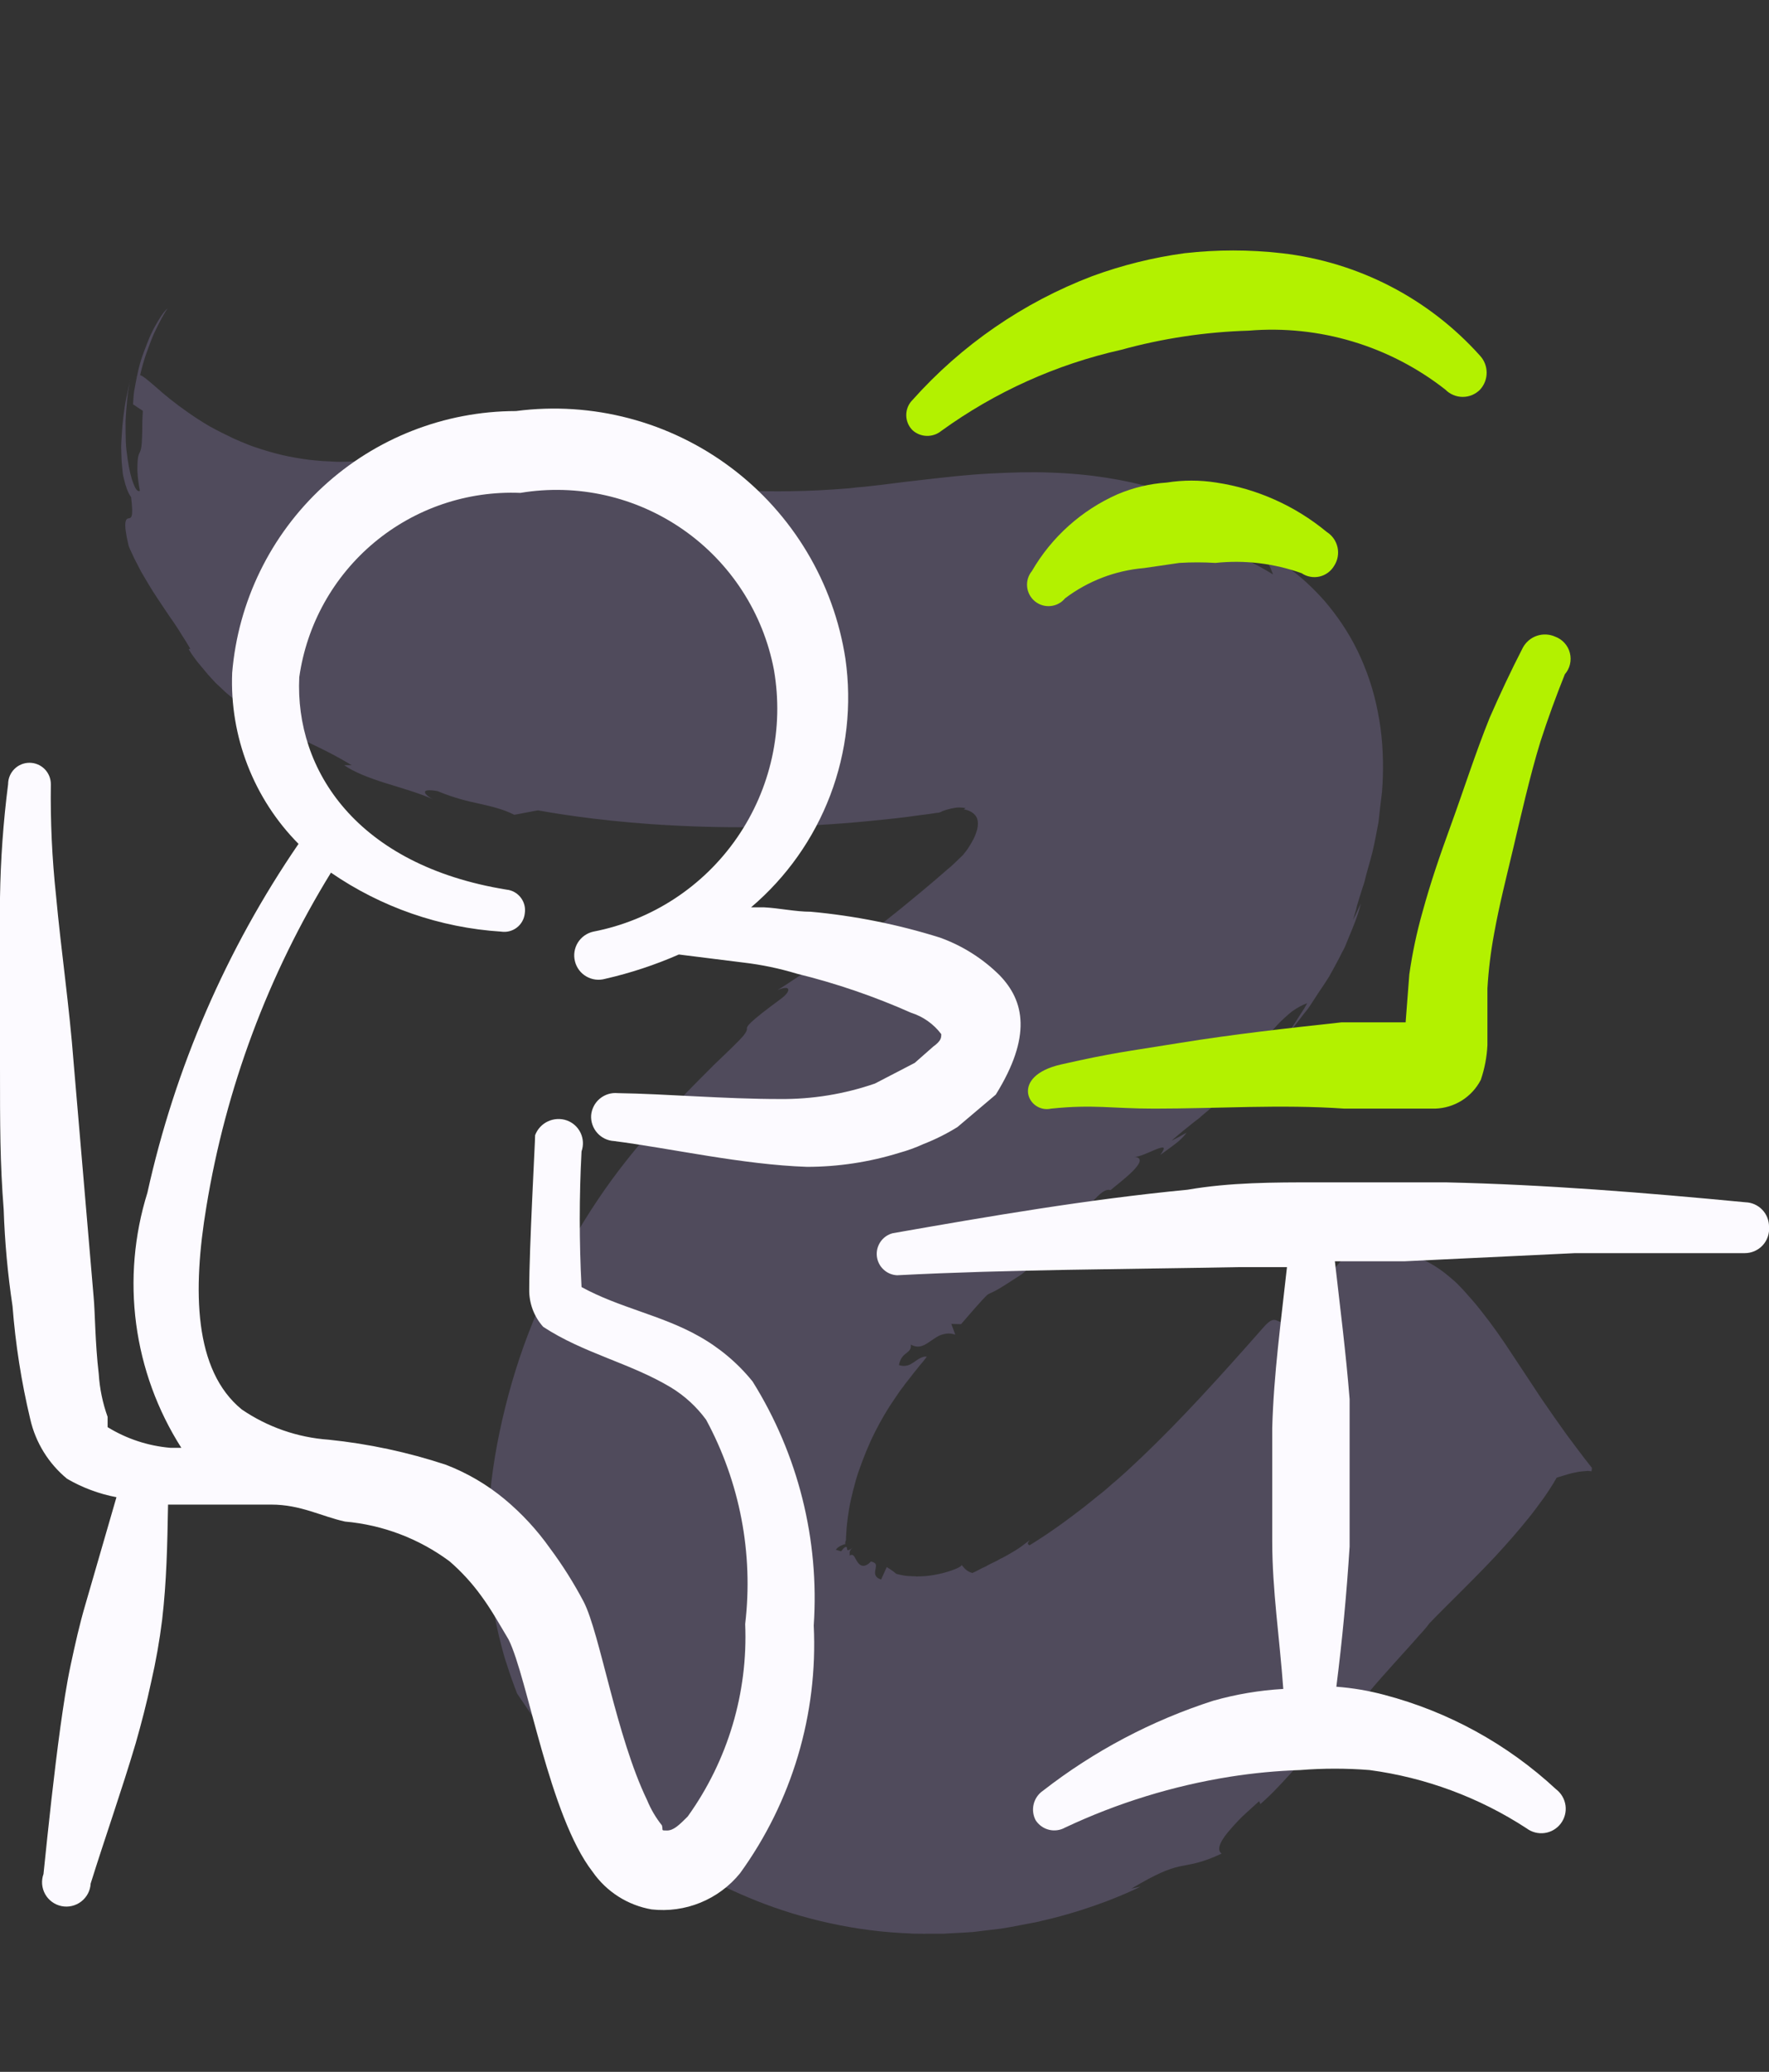 <svg xmlns="http://www.w3.org/2000/svg" width="82" height="96" viewBox="0 0 82 96" fill="none"><rect x="0" y="0" width="82" height="96" fill="#333333" stroke="none"/><path opacity="0.2" d="M41.104 72.609L40.841 73.19C40.512 73.07 40.55 72.878 40.582 72.716C40.596 72.628 40.615 72.553 40.595 72.49C40.583 72.452 40.563 72.43 40.529 72.413C40.492 72.383 40.447 72.37 40.372 72.351C40.059 72.684 39.849 72.542 39.735 72.355C39.609 72.173 39.584 71.959 39.372 72.08C39.393 72.06 39.39 72.005 39.383 71.938C39.389 71.867 39.419 71.788 39.534 71.711C39.33 71.857 39.284 71.844 39.269 71.793C39.261 71.768 39.265 71.739 39.258 71.714C39.25 71.688 39.246 71.676 39.204 71.675C39.081 71.727 39.093 71.765 38.99 71.88C38.99 71.88 38.732 71.808 38.745 71.804C38.792 71.734 38.882 71.664 38.979 71.62C39.063 71.58 39.148 71.54 39.181 71.557C39.182 71.515 39.179 71.461 39.192 71.415C39.201 71.398 39.201 71.398 39.21 71.382C39.206 71.369 39.214 71.353 39.214 71.353C39.211 71.34 39.219 71.323 39.215 71.311C39.217 71.227 39.218 71.143 39.229 71.043C39.238 70.804 39.275 70.432 39.36 69.906C39.403 69.643 39.476 69.343 39.549 69.043C39.586 68.893 39.635 68.739 39.671 68.589C39.72 68.435 39.757 68.285 39.819 68.127C40.032 67.52 40.274 66.917 40.557 66.357C40.84 65.798 41.139 65.288 41.446 64.846C41.597 64.619 41.739 64.408 41.889 64.223C41.954 64.119 42.027 64.041 42.096 63.95C42.126 63.913 42.164 63.859 42.194 63.822C42.237 63.781 42.263 63.732 42.293 63.694C42.422 63.529 42.542 63.381 42.663 63.233C42.787 63.097 42.873 62.973 42.963 62.862C42.905 62.852 42.85 62.855 42.8 62.871C42.749 62.887 42.699 62.903 42.652 62.931C42.555 62.975 42.465 63.044 42.363 63.118C42.258 63.179 42.168 63.248 42.063 63.267C41.949 63.302 41.824 63.3 41.67 63.251C41.726 62.942 41.876 62.798 42.011 62.7C42.144 62.59 42.245 62.517 42.22 62.303C42.419 62.407 42.574 62.414 42.726 62.367C42.878 62.32 43.014 62.222 43.162 62.12C43.323 62.014 43.468 61.9 43.658 61.841C43.847 61.782 44.049 61.761 44.282 61.841C44.282 61.841 44.23 61.718 44.19 61.592C44.138 61.469 44.099 61.343 44.099 61.343L44.547 61.356C45.035 60.788 45.344 60.442 45.52 60.248C45.708 60.051 45.759 59.994 45.818 59.961C45.878 59.929 45.941 59.909 46.144 59.804C46.347 59.7 46.682 59.484 47.34 59.057C47.518 58.919 47.684 58.784 47.834 58.64C47.983 58.496 48.137 58.365 48.261 58.23C48.526 57.967 48.749 57.703 48.963 57.456C49.169 57.226 49.374 56.995 49.596 56.815C49.804 56.639 50.042 56.468 50.312 56.356C50.164 56.458 49.615 56.476 49.983 56.056C50.3 56.36 50.989 54.966 51.475 55.148C51.902 54.779 53.431 53.679 52.574 53.599C52.791 53.628 53.257 53.386 53.578 53.258C53.738 53.195 53.877 53.151 53.927 53.178C53.977 53.204 53.937 53.299 53.782 53.514C54.02 53.343 54.258 53.171 54.471 53.008C54.683 52.845 54.867 52.677 55 52.483C55 52.483 54.822 52.58 54.657 52.673C54.492 52.766 54.31 52.85 54.31 52.85C54.681 52.526 55.034 52.236 55.358 51.983C55.413 51.938 55.46 51.909 55.515 51.864C55.57 51.819 55.617 51.791 55.668 51.733C55.779 51.644 55.898 51.537 56.009 51.447C56.227 51.255 56.435 51.078 56.644 50.903C57.061 50.551 57.408 50.193 57.721 49.818C57.884 49.629 58.034 49.443 58.168 49.249C58.297 49.042 58.423 48.823 58.524 48.611C58.524 48.611 58.286 48.782 58.052 48.966C57.941 49.056 57.814 49.137 57.721 49.194C57.627 49.251 57.572 49.296 57.572 49.296C57.888 48.975 58.159 48.642 58.424 48.337C58.557 48.184 58.694 48.045 58.818 47.909C58.882 47.847 58.942 47.773 59.006 47.712C59.07 47.65 59.13 47.576 59.182 47.518C59.421 47.263 59.66 47.05 59.882 46.87C60.12 46.699 60.357 46.57 60.593 46.482C60.593 46.482 60.572 46.503 60.558 46.549C60.532 46.599 60.493 46.652 60.45 46.735C60.355 46.876 60.225 47.083 60.104 47.273C59.853 47.67 59.599 48.054 59.599 48.054C59.839 47.758 60.054 47.469 60.273 47.192C60.381 47.048 60.48 46.92 60.591 46.788C60.69 46.66 60.772 46.524 60.867 46.383C61.035 46.123 61.204 45.862 61.376 45.614C61.45 45.494 61.536 45.37 61.61 45.25C61.683 45.13 61.74 45.002 61.814 44.882C61.944 44.633 62.079 44.397 62.197 44.152C62.258 44.036 62.331 43.916 62.376 43.791C62.42 43.666 62.481 43.55 62.525 43.425C62.732 42.931 62.947 42.42 63.08 41.866C63.08 41.866 62.988 42.061 62.905 42.239C62.879 42.289 62.865 42.335 62.839 42.385C62.813 42.434 62.796 42.468 62.778 42.501C62.743 42.567 62.717 42.617 62.717 42.617C62.744 42.525 62.771 42.434 62.807 42.325C62.843 42.217 62.874 42.096 62.902 41.963C62.974 41.705 63.076 41.409 63.179 41.072C63.241 40.914 63.282 40.735 63.324 40.556C63.377 40.372 63.419 40.193 63.481 39.993C63.531 39.797 63.594 39.598 63.64 39.389C63.686 39.181 63.732 38.972 63.774 38.751C63.816 38.53 63.858 38.309 63.9 38.088C63.925 37.858 63.951 37.628 63.976 37.398C64.002 37.168 64.036 36.922 64.062 36.692C64.083 36.449 64.092 36.211 64.101 35.972C64.129 34.993 64.069 33.999 63.871 33.007C63.685 32.01 63.353 31.032 62.926 30.153C62.499 29.273 61.95 28.487 61.405 27.852C60.848 27.222 60.288 26.716 59.789 26.359C59.289 26.001 58.867 25.758 58.563 25.631C58.563 25.631 58.693 25.868 58.797 26.113C58.849 26.235 58.913 26.354 58.945 26.455C58.989 26.552 59.009 26.616 59.009 26.616C59.009 26.616 58.905 26.551 58.736 26.451C58.566 26.351 58.346 26.226 58.118 26.116C57.658 25.885 57.193 25.683 57.193 25.683C57.283 25.752 57.755 25.619 58.209 25.519C58.664 25.419 59.113 25.349 59.136 25.466C58.917 25.299 58.641 25.08 58.306 24.851C57.968 24.61 57.571 24.359 57.102 24.103C56.179 23.586 54.983 23.043 53.567 22.638C52.164 22.229 50.511 21.954 48.69 21.897C47.778 21.862 46.843 21.89 45.875 21.942C44.919 21.99 43.941 22.1 42.963 22.211C42.253 22.293 41.556 22.371 40.851 22.466C40.595 22.491 40.343 22.527 40.087 22.552C39.844 22.572 39.6 22.592 39.361 22.625C38.4 22.703 37.486 22.752 36.657 22.76C35.002 22.79 33.697 22.698 33.096 22.594C32.143 22.294 32.968 21.871 32.974 21.8C32.382 21.859 32.258 21.953 32.148 22.043C32.037 22.133 31.948 22.202 31.455 22.134C31.185 22.024 31.541 21.788 31.693 21.741C31.253 21.753 30.876 21.566 30.813 21.765C31.337 21.977 31.058 22.507 31.26 22.888C31.26 22.888 30.942 22.848 30.608 22.8C30.287 22.747 29.969 22.708 29.969 22.708L30.069 22.358C29.922 22.334 29.713 22.552 29.378 22.725C29.213 22.818 29.015 22.894 28.776 22.927C28.536 22.96 28.268 22.946 27.96 22.848C27.423 22.724 26.889 22.613 26.338 22.494C26.059 22.442 25.788 22.374 25.508 22.322L25.091 22.23L24.687 22.134C23.64 21.892 22.757 21.64 22.16 21.326C22.217 21.239 22.31 21.183 22.44 21.156C22.508 21.149 22.587 21.138 22.654 21.131C22.738 21.132 22.818 21.121 22.902 21.123C22.711 21.044 22.431 20.992 22.355 20.794C22.426 21.021 22.263 21.031 22.129 21.003C21.983 20.979 21.871 20.931 21.932 21.037C21.645 21.14 21.402 21.119 21.219 21.065C21.173 21.051 21.128 21.038 21.09 21.008L20.987 20.943C20.954 20.925 20.929 20.891 20.896 20.874L20.876 20.853L20.859 20.844C20.921 20.908 20.703 20.698 21.015 20.989L21.012 20.977L20.884 20.836L20.757 20.695L20.72 20.665L20.7 20.644C20.716 20.653 20.716 20.653 20.72 20.665C20.753 20.683 20.778 20.717 20.798 20.738C20.787 20.7 20.75 20.67 20.729 20.649C20.692 20.619 20.671 20.597 20.613 20.588C20.584 20.583 20.567 20.574 20.538 20.57C20.509 20.565 20.467 20.564 20.425 20.563C20.336 20.591 20.079 20.699 19.67 20.812C19.468 20.875 19.224 20.937 18.967 21.003C18.71 21.07 18.412 21.135 18.084 21.195C17.768 21.252 17.407 21.295 17.047 21.338C16.681 21.369 16.287 21.394 15.885 21.395C15.68 21.403 15.483 21.395 15.27 21.378C15.06 21.374 14.86 21.354 14.647 21.337C14.22 21.303 13.794 21.228 13.352 21.144C12.922 21.056 12.498 20.938 12.081 20.804C11.865 20.733 11.665 20.671 11.457 20.583C11.254 20.507 11.059 20.416 10.851 20.328C10.461 20.144 10.084 19.957 9.715 19.752C9.359 19.544 9.028 19.328 8.726 19.117C8.107 18.686 7.604 18.274 7.238 17.944C6.859 17.619 6.612 17.404 6.495 17.385C6.536 17.206 6.581 17.039 6.626 16.873C6.672 16.706 6.729 16.535 6.787 16.365C6.907 16.036 7.018 15.725 7.14 15.45C7.398 14.899 7.629 14.48 7.766 14.299C7.673 14.355 7.514 14.557 7.332 14.864C7.241 15.017 7.141 15.187 7.05 15.382C6.945 15.581 6.87 15.784 6.777 16.021C6.693 16.242 6.601 16.479 6.525 16.724C6.449 16.97 6.398 17.207 6.347 17.445C6.296 17.683 6.258 17.917 6.216 18.138C6.187 18.355 6.179 18.552 6.167 18.736C6.167 18.736 6.287 18.809 6.394 18.887C6.514 18.96 6.621 19.038 6.621 19.038C6.596 19.448 6.591 19.741 6.594 19.976C6.586 20.214 6.582 20.382 6.571 20.524C6.553 20.779 6.523 20.858 6.483 20.953C6.439 21.036 6.396 21.119 6.378 21.374C6.376 21.5 6.36 21.671 6.372 21.889C6.385 22.107 6.417 22.389 6.485 22.742C6.392 22.799 6.285 22.679 6.19 22.418C6.138 22.295 6.087 22.131 6.04 21.937C5.994 21.744 5.952 21.521 5.915 21.269C5.905 21.147 5.879 21.017 5.864 20.883C5.85 20.748 5.836 20.614 5.831 20.463C5.82 20.161 5.822 19.856 5.82 19.537C5.83 19.215 5.862 18.872 5.894 18.529C5.91 18.358 5.926 18.186 5.959 18.024C5.987 17.849 6.016 17.673 6.061 17.506C5.988 17.807 5.919 18.119 5.859 18.416C5.799 18.712 5.755 19.017 5.72 19.305C5.685 19.593 5.658 19.865 5.645 20.133C5.631 20.401 5.605 20.672 5.621 20.903C5.629 21.15 5.633 21.385 5.658 21.599C5.664 21.708 5.683 21.813 5.689 21.922C5.704 22.014 5.723 22.119 5.746 22.195C5.831 22.557 5.935 22.844 6.077 23.035C6.135 23.531 6.138 23.765 6.107 23.886C6.075 24.007 6.02 24.01 5.953 24.017C5.89 24.037 5.84 24.052 5.811 24.228C5.795 24.399 5.822 24.71 5.962 25.291C6.037 25.489 6.138 25.679 6.23 25.886C6.335 26.089 6.44 26.293 6.545 26.496C6.663 26.695 6.78 26.894 6.898 27.093C7.015 27.292 7.149 27.5 7.279 27.695C7.54 28.086 7.804 28.489 8.077 28.875C8.207 29.071 8.337 29.266 8.455 29.465C8.585 29.66 8.703 29.86 8.82 30.059L8.744 30.082C8.777 30.142 8.822 30.197 8.854 30.256L8.907 30.337C8.931 30.371 8.956 30.405 8.98 30.439C9.082 30.587 9.192 30.72 9.303 30.852C9.413 30.983 9.524 31.116 9.634 31.247C9.72 31.346 9.802 31.431 9.888 31.529C9.954 31.606 10.032 31.678 10.11 31.751L10.168 31.803C10.262 31.884 10.348 31.982 10.443 32.063L10.501 32.115C10.579 32.188 10.666 32.244 10.744 32.316C10.909 32.446 11.061 32.578 11.222 32.695C11.383 32.811 11.54 32.914 11.697 33.018C12.012 33.225 12.331 33.403 12.633 33.573C12.786 33.664 12.948 33.738 13.097 33.816C13.247 33.895 13.408 33.969 13.558 34.047C13.865 34.188 14.159 34.332 14.47 34.484C15.072 34.769 15.682 35.078 16.298 35.454L15.951 35.452C16.38 35.762 17.091 36.04 17.844 36.277C18.598 36.514 19.402 36.735 20.078 37.037C19.883 36.945 19.714 36.804 19.699 36.711C19.684 36.619 19.853 36.58 20.279 36.656C21.059 36.981 21.701 37.128 22.252 37.247C22.819 37.376 23.328 37.495 23.838 37.752C23.838 37.752 24.115 37.707 24.388 37.65C24.662 37.593 24.939 37.548 24.939 37.548C26.204 37.778 28.442 38.107 31.162 38.245C33.885 38.395 37.077 38.357 40.254 38.047C40.657 38.005 41.047 37.967 41.45 37.924C41.639 37.907 41.836 37.873 42.025 37.856C42.21 37.826 42.399 37.809 42.584 37.779C42.756 37.753 42.945 37.736 43.117 37.71L43.382 37.669L43.516 37.655L43.541 37.647L43.554 37.644L43.567 37.639C43.605 37.628 43.63 37.62 43.664 37.595C43.786 37.543 43.925 37.5 44.068 37.469C44.211 37.439 44.342 37.412 44.467 37.414C44.593 37.417 44.693 37.427 44.756 37.449L44.675 37.502C44.792 37.521 44.913 37.553 45.033 37.627C45.153 37.7 45.255 37.807 45.299 37.946C45.342 38.085 45.335 38.24 45.302 38.403C45.266 38.553 45.204 38.711 45.13 38.872C45.051 39.022 44.96 39.175 44.857 39.332C44.809 39.402 44.749 39.476 44.689 39.551L44.65 39.604L44.586 39.666L44.458 39.789C44.373 39.871 44.287 39.953 44.202 40.035C44.117 40.117 44.019 40.203 43.929 40.273C43.2 40.916 42.438 41.542 41.697 42.147C40.931 42.76 40.174 43.356 39.489 43.917C38.377 44.221 37.13 45.206 36.037 45.88C36.366 45.735 36.525 45.755 36.54 45.848C36.555 45.94 36.438 46.101 36.213 46.269C34.645 47.423 34.617 47.556 34.623 47.665C34.626 47.72 34.621 47.791 34.441 48.013C34.256 48.223 33.863 48.609 33.104 49.331C32.672 49.771 32.074 50.346 31.368 51.106C30.654 51.842 29.832 52.764 28.977 53.849C27.267 56.018 25.625 58.804 24.489 61.793C23.915 63.289 23.478 64.826 23.16 66.34C22.841 67.854 22.646 69.412 22.616 70.962C22.585 72.511 22.739 74.03 23.02 75.329C23.093 75.653 23.162 75.965 23.244 76.272C23.326 76.579 23.4 76.862 23.495 77.123C23.66 77.654 23.827 78.101 23.971 78.473C24.944 79.903 25.964 81.444 27.166 82.762C27.76 83.423 28.38 84.034 29.027 84.553C29.675 85.073 30.328 85.522 30.987 85.857L30.665 85.805C30.752 85.861 30.852 85.913 30.955 85.978C31.058 86.043 31.178 86.116 31.311 86.186C31.568 86.342 31.874 86.524 32.21 86.71C32.897 87.093 33.739 87.524 34.711 87.928C36.659 88.75 39.159 89.428 41.824 89.569C41.991 89.572 42.163 89.588 42.317 89.595L42.791 89.6C43.109 89.598 43.415 89.6 43.733 89.598C44.047 89.583 44.345 89.56 44.647 89.549C44.798 89.543 44.945 89.525 45.096 89.52C45.243 89.502 45.39 89.484 45.536 89.466C45.83 89.43 46.124 89.394 46.406 89.362C46.683 89.317 46.973 89.268 47.234 89.215C47.507 89.157 47.772 89.117 48.032 89.063C48.289 88.997 48.537 88.947 48.781 88.885C50.734 88.388 52.163 87.763 52.873 87.416L52.444 87.508C53.626 86.807 54.158 86.6 54.676 86.48C55.197 86.373 55.671 86.337 56.627 85.886C56.342 85.684 56.636 85.204 57.068 84.722C57.283 84.475 57.522 84.221 57.761 84.007C58 83.794 58.213 83.589 58.367 83.458L58.423 83.593C58.661 83.38 58.964 83.106 59.285 82.756C59.452 82.579 59.619 82.402 59.794 82.209C59.97 82.016 60.154 81.806 60.338 81.596C60.432 81.497 60.523 81.386 60.617 81.287C60.711 81.189 60.801 81.077 60.891 80.966C61.075 80.756 61.247 80.55 61.431 80.34C61.774 79.928 62.134 79.525 62.455 79.175L62.646 79.476C63.096 78.781 63.845 77.938 64.556 77.147C64.907 76.761 65.246 76.378 65.545 76.049C65.687 75.88 65.832 75.724 65.956 75.588C66.081 75.452 66.179 75.324 66.257 75.217C67.116 74.325 68.23 73.271 69.313 72.115C69.852 71.531 70.375 70.938 70.864 70.328C71.105 70.031 71.337 69.709 71.561 69.404C71.772 69.102 71.988 68.771 72.157 68.469C72.157 68.469 72.183 68.461 72.233 68.445C72.284 68.43 72.36 68.406 72.436 68.382C72.613 68.327 72.815 68.264 73.025 68.226C73.231 68.176 73.424 68.171 73.558 68.157C73.625 68.15 73.684 68.16 73.713 68.165C73.755 68.165 73.772 68.174 73.772 68.174C73.772 68.174 73.772 68.132 73.786 68.087C73.787 68.045 73.791 68.015 73.791 68.015C73.791 68.015 73.673 67.858 73.469 67.603C73.26 67.335 72.971 66.94 72.616 66.468C72.273 65.992 71.874 65.423 71.443 64.794C71.024 64.162 70.573 63.47 70.105 62.77C69.65 62.066 69.153 61.361 68.629 60.705C68.376 60.382 68.098 60.067 67.823 59.764C67.679 59.614 67.552 59.474 67.4 59.341C67.248 59.208 67.099 59.088 66.951 58.968C66.332 58.495 65.66 58.163 64.917 58.048C64.186 57.929 63.422 58.014 62.687 58.326L62.492 58.013C62.492 58.013 62.441 58.07 62.381 58.144C62.308 58.222 62.218 58.334 62.141 58.441C62.063 58.548 61.969 58.647 61.909 58.721C61.849 58.795 61.81 58.849 61.81 58.849C61.341 59.259 61.142 59.598 61.012 59.805C60.882 60.012 60.839 60.095 60.728 59.963C60.728 59.963 60.964 59.695 61.2 59.428C61.333 59.275 61.457 59.14 61.559 59.024C61.662 58.909 61.735 58.831 61.735 58.831C61.299 59.258 61.207 59.273 61.206 59.135C61.211 59.064 61.247 58.955 61.291 58.831C61.335 58.706 61.389 58.565 61.433 58.44C61.053 58.822 60.736 59.142 60.426 59.35C60.405 59.592 60.628 59.328 60.81 59.244C60.658 59.513 60.551 59.838 60.398 60.149C60.32 60.298 60.233 60.464 60.134 60.592C60.039 60.732 59.923 60.852 59.788 60.949C59.123 61.711 59.303 60.642 58.54 61.532C56.522 63.825 54.673 65.857 52.885 67.552L52.219 68.175C52.002 68.368 51.775 68.577 51.554 68.757C51.337 68.949 51.119 69.142 50.894 69.309L50.562 69.579L50.251 69.828C49.413 70.478 48.564 71.089 47.724 71.6C47.575 71.522 47.668 71.465 47.733 71.362C47.622 71.452 47.495 71.533 47.385 71.623C47.329 71.668 47.27 71.7 47.215 71.745C47.155 71.778 47.1 71.823 47.041 71.855C46.922 71.92 46.807 71.997 46.689 72.061C46.57 72.126 46.465 72.187 46.355 72.235L46.19 72.328L46.02 72.409C45.91 72.457 45.805 72.517 45.699 72.578C45.589 72.626 45.492 72.67 45.386 72.731C45.28 72.792 45.17 72.84 45.073 72.884C44.785 72.807 44.672 72.621 44.565 72.501C44.68 72.604 43.554 73.038 42.611 73.04L42.515 73.043C42.477 73.055 42.473 73.042 42.444 73.037C42.402 73.036 42.36 73.036 42.318 73.035C42.234 73.033 42.134 73.023 42.05 73.021C41.879 73.005 41.7 72.964 41.55 72.927C41.303 72.713 41.108 72.621 41.104 72.609Z" fill="#C6ADFF"></path><g clip-path="url(#clip0_527_3907)"><path fill-rule="evenodd" clip-rule="evenodd" d="M46.33 45.183C45.546 44.407 44.601 43.812 43.562 43.441C41.617 42.831 39.613 42.431 37.583 42.245C36.866 42.245 36.114 42.074 35.397 42.04H34.816C36.458 40.646 37.721 38.859 38.486 36.846C39.251 34.833 39.493 32.658 39.189 30.526C38.648 26.996 36.746 23.819 33.892 21.673C31.038 19.528 27.457 18.585 23.917 19.046C20.603 19.051 17.413 20.301 14.976 22.547C12.54 24.793 11.037 27.872 10.762 31.175C10.704 32.636 10.947 34.094 11.476 35.458C12.005 36.822 12.809 38.062 13.838 39.101C10.489 43.99 8.112 49.476 6.833 55.262C6.219 57.228 6.041 59.305 6.312 61.347C6.584 63.389 7.298 65.347 8.405 67.084H7.893C6.863 66.996 5.869 66.668 4.988 66.127C4.988 66.127 4.988 65.854 4.988 65.649C4.759 65.011 4.621 64.344 4.578 63.667C4.407 62.232 4.407 60.763 4.339 60.08L3.417 49.283C3.212 46.584 2.836 44.09 2.597 41.493C2.413 39.78 2.333 38.057 2.357 36.334C2.357 36.071 2.253 35.819 2.067 35.633C1.881 35.447 1.629 35.343 1.367 35.343C1.104 35.343 0.852 35.447 0.666 35.633C0.48 35.819 0.376 36.071 0.376 36.334C0.152 38.079 0.027 39.836 0 41.596L0 49.488C0 52.119 0 53.861 0.171 56.048C0.221 57.547 0.358 59.041 0.581 60.524C0.717 62.285 0.991 64.033 1.401 65.751C1.648 66.838 2.249 67.811 3.109 68.519C3.818 68.931 4.592 69.22 5.398 69.373C4.92 71.013 4.407 72.79 3.963 74.327C3.69 75.25 3.485 76.172 3.28 77.129C3.075 78.085 2.938 79.042 2.802 79.999C2.494 82.254 2.255 84.509 2.016 86.832C1.961 86.984 1.94 87.147 1.953 87.308C1.967 87.469 2.015 87.626 2.094 87.767C2.173 87.908 2.282 88.03 2.413 88.125C2.544 88.221 2.694 88.287 2.852 88.319C3.011 88.351 3.175 88.349 3.332 88.312C3.49 88.275 3.638 88.205 3.766 88.106C3.894 88.007 3.999 87.882 4.075 87.739C4.15 87.596 4.194 87.438 4.202 87.276C4.886 85.09 5.638 82.971 6.287 80.785C6.56 79.828 6.799 78.906 7.004 77.949C7.225 76.99 7.396 76.021 7.517 75.045C7.722 73.268 7.756 71.628 7.79 69.715H12.573C13.94 69.715 14.897 70.261 15.99 70.501C17.747 70.655 19.426 71.294 20.842 72.346C21.392 72.822 21.885 73.361 22.311 73.951C22.789 74.6 23.165 75.284 23.575 75.967C24.463 77.744 25.454 84.133 27.47 86.73C27.788 87.187 28.193 87.576 28.662 87.875C29.131 88.174 29.655 88.377 30.203 88.472C30.972 88.559 31.751 88.452 32.467 88.159C33.184 87.867 33.815 87.399 34.303 86.798C36.714 83.471 37.919 79.422 37.72 75.318C37.988 71.344 36.996 67.386 34.884 64.009C34.186 63.146 33.327 62.427 32.356 61.891C30.648 60.934 28.7 60.592 26.957 59.636C26.846 57.541 26.846 55.443 26.957 53.349C27.056 53.068 27.04 52.759 26.912 52.49C26.784 52.222 26.555 52.014 26.274 51.914C25.988 51.814 25.675 51.83 25.401 51.957C25.126 52.085 24.913 52.314 24.805 52.597C24.805 52.939 24.532 57.791 24.532 59.738C24.519 60.38 24.751 61.003 25.181 61.48C27.06 62.711 29.212 63.155 31.092 64.282C31.732 64.67 32.29 65.181 32.732 65.785C34.296 68.678 34.929 71.984 34.542 75.25C34.675 78.436 33.737 81.576 31.878 84.167C31.502 84.543 31.228 84.816 30.921 84.816C30.613 84.816 30.75 84.816 30.682 84.577C30.4 84.224 30.17 83.833 29.998 83.415C28.563 80.443 27.812 75.694 27.06 74.225C26.601 73.354 26.076 72.52 25.488 71.731C24.894 70.892 24.193 70.134 23.404 69.475C22.587 68.794 21.663 68.252 20.671 67.87C18.907 67.287 17.086 66.898 15.238 66.708C13.794 66.607 12.403 66.123 11.207 65.307C8.986 63.496 8.918 59.806 9.567 55.911C10.466 50.425 12.427 45.168 15.341 40.434C17.676 42.042 20.404 42.986 23.233 43.167C23.362 43.186 23.493 43.179 23.618 43.146C23.744 43.113 23.861 43.055 23.963 42.975C24.066 42.895 24.151 42.795 24.213 42.681C24.276 42.568 24.314 42.442 24.327 42.313C24.346 42.185 24.339 42.054 24.306 41.928C24.273 41.803 24.214 41.685 24.134 41.583C24.054 41.481 23.955 41.396 23.841 41.333C23.727 41.271 23.602 41.232 23.473 41.22C16.537 40.092 13.667 35.685 13.872 31.38C14.217 28.938 15.457 26.713 17.351 25.134C19.245 23.556 21.658 22.737 24.122 22.838C26.764 22.398 29.473 23.01 31.67 24.543C33.866 26.075 35.376 28.407 35.875 31.038C36.346 33.753 35.733 36.545 34.167 38.812C32.602 41.081 30.21 42.644 27.504 43.167C27.357 43.199 27.217 43.261 27.094 43.348C26.971 43.435 26.866 43.546 26.786 43.674C26.707 43.802 26.654 43.945 26.63 44.094C26.607 44.243 26.614 44.396 26.651 44.542C26.687 44.689 26.753 44.826 26.843 44.947C26.934 45.068 27.048 45.169 27.179 45.244C27.31 45.32 27.454 45.369 27.604 45.388C27.754 45.406 27.906 45.395 28.051 45.354C29.223 45.087 30.367 44.709 31.468 44.226L34.474 44.602C35.308 44.7 36.131 44.872 36.934 45.115C38.75 45.56 40.522 46.166 42.23 46.925C42.789 47.101 43.279 47.448 43.631 47.916C43.631 48.087 43.631 48.224 43.255 48.497L42.401 49.249L40.556 50.206C39.139 50.695 37.648 50.938 36.148 50.923C33.552 50.923 30.887 50.684 28.632 50.65C28.483 50.636 28.334 50.651 28.192 50.695C28.05 50.739 27.918 50.811 27.803 50.906C27.689 51.001 27.594 51.118 27.526 51.25C27.457 51.382 27.415 51.526 27.402 51.675C27.392 51.823 27.413 51.971 27.461 52.112C27.509 52.252 27.584 52.381 27.683 52.492C27.781 52.604 27.901 52.694 28.034 52.759C28.168 52.824 28.313 52.862 28.461 52.87C31.126 53.212 34.406 53.964 37.413 54.066C38.861 54.064 40.3 53.845 41.683 53.417C42.069 53.311 42.447 53.174 42.811 53.007C43.358 52.794 43.884 52.531 44.383 52.221L46.159 50.718C47.833 48.019 47.492 46.379 46.33 45.183Z" fill="#FCFAFF"></path><path fill-rule="evenodd" clip-rule="evenodd" d="M72.092 29.501C71.823 29.38 71.518 29.365 71.239 29.46C70.96 29.555 70.727 29.753 70.588 30.013C70.042 31.073 69.529 32.166 69.051 33.259C68.402 34.865 67.821 36.676 67.274 38.179C66.727 39.683 66.317 40.878 65.942 42.245C65.671 43.198 65.466 44.168 65.327 45.149L65.156 47.37H62.183C59.689 47.643 57.195 47.917 54.667 48.327C52.138 48.737 51.626 48.771 49.2 49.318C46.774 49.864 47.662 51.607 48.722 51.368C50.703 51.163 51.523 51.368 53.505 51.368C56.443 51.368 59.382 51.163 62.32 51.368H66.522C66.962 51.355 67.391 51.225 67.764 50.991C68.136 50.756 68.439 50.426 68.641 50.035C68.818 49.517 68.921 48.976 68.948 48.429V45.798C68.998 44.95 69.101 44.106 69.256 43.27C69.495 41.938 69.837 40.605 70.144 39.307C70.452 38.008 70.93 35.89 71.408 34.353C71.75 33.293 72.126 32.268 72.536 31.243C72.652 31.11 72.734 30.951 72.775 30.778C72.815 30.606 72.814 30.427 72.77 30.256C72.727 30.084 72.642 29.926 72.524 29.795C72.406 29.663 72.257 29.562 72.092 29.501Z" fill="#B3F100"></path><path fill-rule="evenodd" clip-rule="evenodd" d="M80.908 55.707C76.261 55.263 71.649 54.887 67.002 54.784H61.023C59.041 54.784 57.025 54.784 55.044 55.126C50.431 55.57 45.853 56.356 41.377 57.142C41.148 57.202 40.949 57.342 40.815 57.537C40.681 57.732 40.62 57.968 40.645 58.203C40.67 58.438 40.778 58.657 40.95 58.819C41.121 58.982 41.346 59.078 41.582 59.089C46.878 58.816 52.105 58.816 57.333 58.713H59.656C59.383 61.208 59.041 63.667 58.973 66.162V71.423C58.973 73.678 59.315 75.899 59.485 78.257C58.387 78.319 57.298 78.503 56.239 78.803C53.385 79.72 50.713 81.131 48.347 82.972C48.132 83.118 47.979 83.338 47.916 83.59C47.853 83.842 47.885 84.108 48.005 84.338C48.146 84.559 48.367 84.718 48.621 84.781C48.875 84.845 49.144 84.808 49.372 84.68C51.799 83.538 54.376 82.744 57.025 82.323C58.1 82.154 59.184 82.051 60.271 82.015C61.34 81.93 62.414 81.93 63.483 82.015C66.079 82.362 68.566 83.284 70.76 84.714C71 84.895 71.303 84.974 71.601 84.932C71.899 84.891 72.168 84.732 72.349 84.492C72.53 84.252 72.609 83.95 72.567 83.652C72.525 83.354 72.367 83.085 72.127 82.903C69.874 80.812 67.139 79.31 64.166 78.53C63.439 78.336 62.696 78.21 61.945 78.154C62.219 76.002 62.424 73.815 62.56 71.662V68.246V64.829C62.389 62.677 62.116 60.558 61.877 58.44H65.123L73.015 58.064H80.874C81.031 58.065 81.186 58.033 81.33 57.97C81.474 57.907 81.603 57.814 81.71 57.699C81.816 57.583 81.896 57.446 81.947 57.297C81.997 57.148 82.015 56.991 82.001 56.834C82.001 56.541 81.887 56.259 81.683 56.049C81.479 55.838 81.201 55.716 80.908 55.707Z" fill="#FCFAFF"></path><path fill-rule="evenodd" clip-rule="evenodd" d="M56.375 22.359C55.616 22.239 54.844 22.239 54.085 22.359C53.297 22.411 52.523 22.596 51.796 22.905C50.133 23.642 48.746 24.885 47.833 26.459C47.665 26.663 47.586 26.925 47.611 27.188C47.637 27.45 47.766 27.692 47.97 27.86C48.173 28.027 48.436 28.107 48.698 28.081C48.961 28.056 49.203 27.927 49.37 27.723C50.432 26.92 51.7 26.434 53.026 26.322L54.666 26.083C55.224 26.049 55.783 26.049 56.34 26.083C57.692 25.939 59.059 26.103 60.338 26.561C60.458 26.642 60.593 26.697 60.735 26.723C60.877 26.75 61.023 26.747 61.163 26.715C61.304 26.683 61.437 26.622 61.553 26.537C61.67 26.452 61.768 26.344 61.841 26.22C61.923 26.094 61.98 25.954 62.007 25.807C62.034 25.66 62.032 25.508 62 25.362C61.968 25.216 61.907 25.077 61.822 24.955C61.736 24.832 61.626 24.728 61.5 24.648C60.031 23.433 58.259 22.642 56.375 22.359Z" fill="#B3F100"></path><path fill-rule="evenodd" clip-rule="evenodd" d="M43.63 19.968C46.125 18.162 48.962 16.883 51.967 16.209C53.895 15.678 55.879 15.38 57.878 15.321C61.155 15.047 64.414 16.024 67 18.054C67.105 18.161 67.23 18.245 67.368 18.303C67.506 18.361 67.654 18.39 67.803 18.39C67.953 18.39 68.101 18.361 68.238 18.303C68.376 18.245 68.501 18.161 68.606 18.054C68.803 17.84 68.912 17.56 68.912 17.268C68.912 16.977 68.803 16.697 68.606 16.483C66.228 13.828 62.957 12.138 59.415 11.733C57.917 11.563 56.404 11.563 54.905 11.733C53.448 11.932 52.016 12.287 50.635 12.793C47.436 14.011 44.577 15.98 42.298 18.533C42.112 18.718 42.008 18.97 42.008 19.233C42.008 19.496 42.112 19.748 42.298 19.933C42.479 20.097 42.713 20.191 42.958 20.197C43.202 20.203 43.441 20.122 43.63 19.968Z" fill="#B3F100"></path></g><defs><clipPath id="clip0_527_3907"><rect width="82" height="82" fill="white" transform="translate(0 9)"></rect></clipPath></defs></svg>